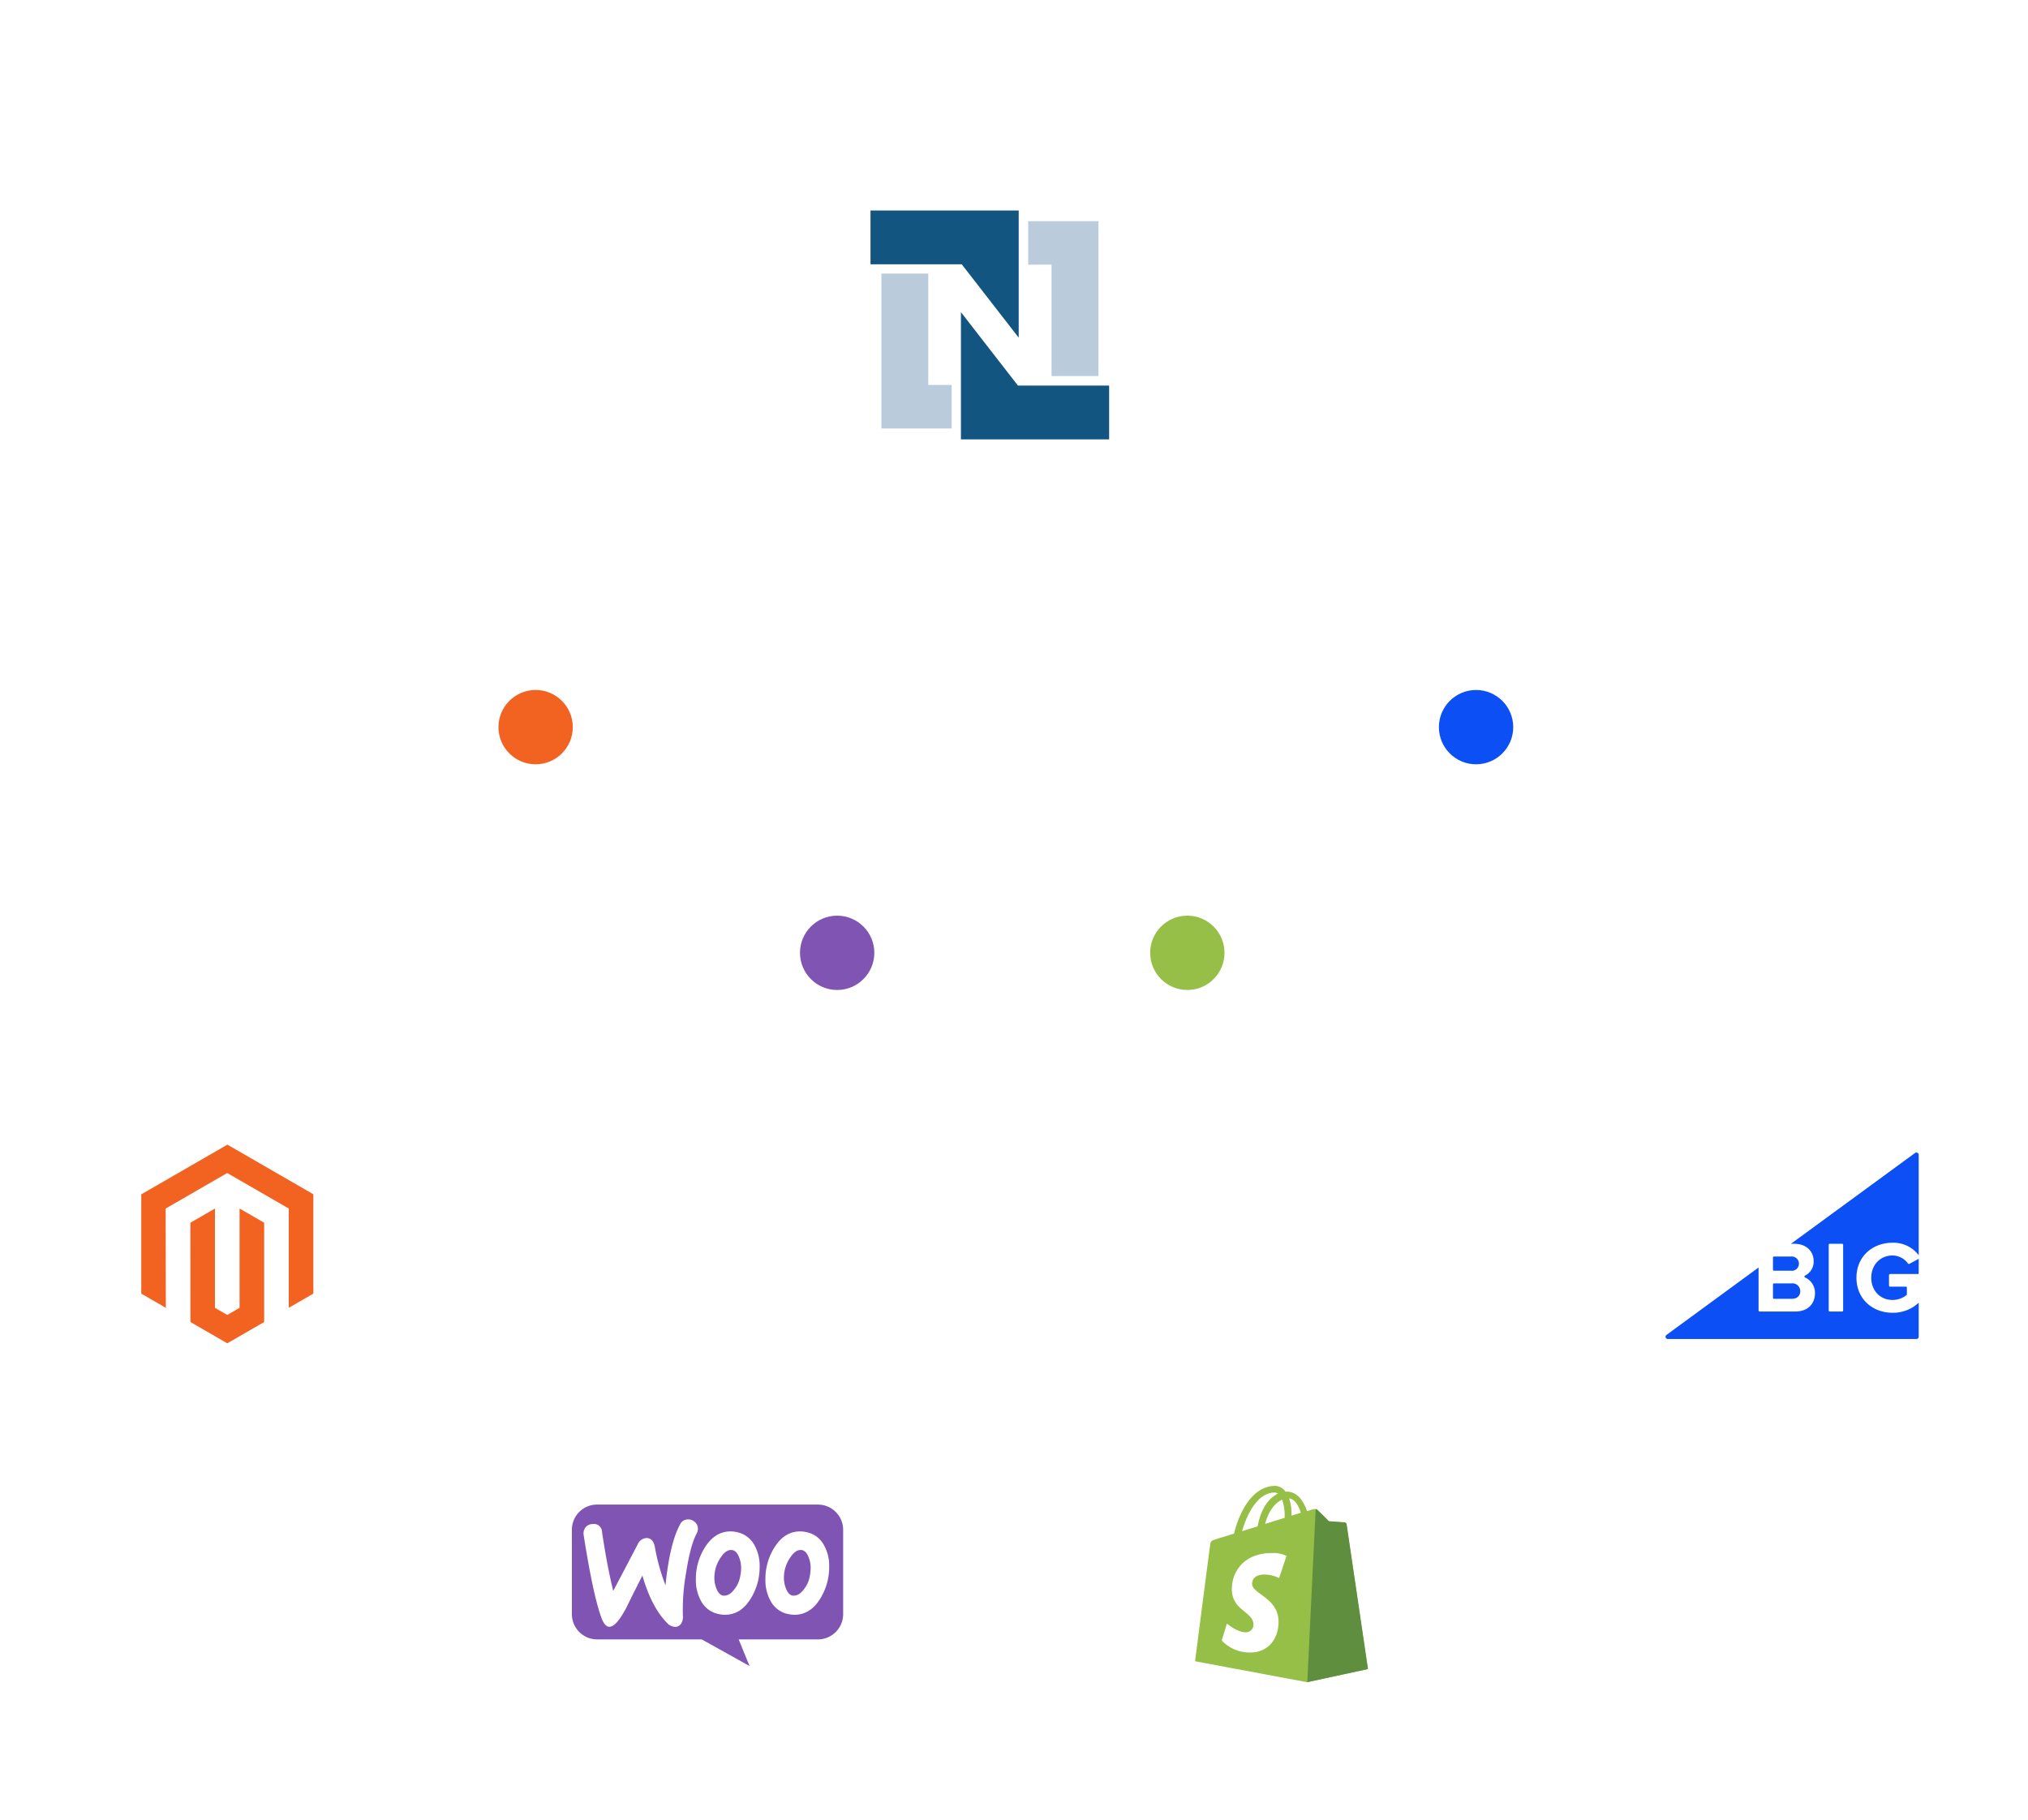 <svg xmlns="http://www.w3.org/2000/svg" xmlns:xlink="http://www.w3.org/1999/xlink" width="671.692" height="602.985" viewBox="0 0 671.692 602.985">
  <defs>
    <filter id="Ellipse_2245" x="373.941" y="296.33" width="35.618" height="35.618" filterUnits="userSpaceOnUse">
      <feOffset dx="3" dy="3" input="SourceAlpha"/>
      <feGaussianBlur result="blur"/>
      <feFlood flood-opacity="0.149"/>
      <feComposite operator="in" in2="blur"/>
      <feComposite in="SourceGraphic"/>
    </filter>
    <filter id="Ellipse_2247" x="158.089" y="221.568" width="35.618" height="35.618" filterUnits="userSpaceOnUse">
      <feOffset dx="3" dy="3" input="SourceAlpha"/>
      <feGaussianBlur result="blur-2"/>
      <feFlood flood-opacity="0.149"/>
      <feComposite operator="in" in2="blur-2"/>
      <feComposite in="SourceGraphic"/>
    </filter>
    <filter id="Ellipse_2248" x="257.963" y="296.33" width="35.618" height="35.618" filterUnits="userSpaceOnUse">
      <feOffset dx="3" dy="3" input="SourceAlpha"/>
      <feGaussianBlur result="blur-3"/>
      <feFlood flood-opacity="0.149"/>
      <feComposite operator="in" in2="blur-3"/>
      <feComposite in="SourceGraphic"/>
    </filter>
    <filter id="Ellipse_2264" x="193.054" y="0" width="272.339" height="272.34" filterUnits="userSpaceOnUse">
      <feOffset dx="3" dy="3" input="SourceAlpha"/>
      <feGaussianBlur result="blur-4"/>
      <feFlood flood-opacity="0.149"/>
      <feComposite operator="in" in2="blur-4"/>
      <feComposite in="SourceGraphic"/>
    </filter>
    <filter id="Ellipse_2264-2" x="0" y="336.805" width="153.571" height="153.571" filterUnits="userSpaceOnUse">
      <feOffset dx="3" dy="3" input="SourceAlpha"/>
      <feGaussianBlur result="blur-5"/>
      <feFlood flood-opacity="0.149"/>
      <feComposite operator="in" in2="blur-5"/>
      <feComposite in="SourceGraphic"/>
    </filter>
    <filter id="Ellipse_2264-3" x="158.984" y="449.414" width="153.571" height="153.571" filterUnits="userSpaceOnUse">
      <feOffset dx="3" dy="3" input="SourceAlpha"/>
      <feGaussianBlur result="blur-6"/>
      <feFlood flood-opacity="0.149"/>
      <feComposite operator="in" in2="blur-6"/>
      <feComposite in="SourceGraphic"/>
    </filter>
    <filter id="Ellipse_2264-4" x="349.905" y="449.414" width="153.571" height="153.571" filterUnits="userSpaceOnUse">
      <feOffset dx="3" dy="3" input="SourceAlpha"/>
      <feGaussianBlur result="blur-7"/>
      <feFlood flood-opacity="0.149"/>
      <feComposite operator="in" in2="blur-7"/>
      <feComposite in="SourceGraphic"/>
    </filter>
    <filter id="Ellipse_2267" x="469.575" y="221.568" width="35.618" height="35.618" filterUnits="userSpaceOnUse">
      <feOffset dx="3" dy="3" input="SourceAlpha"/>
      <feGaussianBlur result="blur-8"/>
      <feFlood flood-opacity="0.149"/>
      <feComposite operator="in" in2="blur-8"/>
      <feComposite in="SourceGraphic"/>
    </filter>
    <filter id="Ellipse_2264-5" x="518.122" y="336.926" width="153.571" height="153.571" filterUnits="userSpaceOnUse">
      <feOffset dx="3" dy="3" input="SourceAlpha"/>
      <feGaussianBlur result="blur-9"/>
      <feFlood flood-opacity="0.149"/>
      <feComposite operator="in" in2="blur-9"/>
      <feComposite in="SourceGraphic"/>
    </filter>
  </defs>
  <g id="netsuit_image" transform="translate(-2549.446 -8407.5)">
    <g id="Group_75835" data-name="Group 75835" transform="translate(1113.084 204)">
      <g id="netsuite" transform="translate(1715.115 8263)">
        <path id="Path_152923" data-name="Path 152923" d="M0,.2H98.3V98.5H0Z" transform="translate(0 -0.2)" fill="none"/>
        <path id="Path_152924" data-name="Path 152924" d="M20.1,38.566H35.631V75.46h7.733V89.877H20.1ZM91.988,72.511H76.457V35.617H68.724V21.2H91.988Z" transform="translate(-6.928 -7.438)" fill="#baccdb"/>
        <path id="Path_152925" data-name="Path 152925" d="M14.6,15.8H63.683V57.937L44.81,33.625H14.6ZM93.631,91.62H44.548V49.483L63.421,73.8h30.21" transform="translate(-5.032 -5.577)" fill="#125580"/>
      </g>
      <g id="oracle-netsuite-svgrepo-com" transform="translate(1684.916 8372.562)">
        <path id="Path_152927" data-name="Path 152927" d="M.371,17.659H7.5L16.164,35.8V17.659h4.61V40.767H14L5.066,21.535v19.14H.371V17.659" transform="translate(-0.371 -17.206)" fill="#fff"/>
        <path id="Path_152928" data-name="Path 152928" d="M4,17.659h15.44V21.45H8.965v5.507h9.842v3.791H8.965v6.227H19.8v3.791H4V17.659" transform="translate(21.633 -17.206)" fill="#fff"/>
        <path id="Path_152929" data-name="Path 152929" d="M13.485,21.45H6.623V17.659H25.4V21.45H18.54V40.767H13.577V21.45h-.092" transform="translate(37.517 -17.206)" fill="#fff"/>
        <path id="Path_152930" data-name="Path 152930" d="M12.993,34.384c.09,1.625.271,4.6,5.6,4.6,4.785,0,5.417-2.979,5.417-4.152,0-2.618-2.076-3.07-5.326-3.882-3.522-.9-5.055-1.264-6.23-2.077a5.18,5.18,0,0,1-2.437-4.514c0-4.694,4.424-6.769,8.757-6.769,1.534,0,4.6.27,6.5,2.256a6.331,6.331,0,0,1,1.444,3.973H23.374c-.18-2.89-2.618-3.522-4.874-3.522-3.159,0-5.146,1.445-5.146,3.7,0,2.077,1.355,2.708,4.153,3.431,5.506,1.444,6.139,1.534,7.492,2.437a5.171,5.171,0,0,1,2.258,4.6c0,4.062-3.16,7.222-9.119,7.222-1.715,0-5.325-.27-7.13-2.618a7,7,0,0,1-1.355-4.694h3.339" transform="translate(55.883 -17.595)" fill="#fff"/>
        <path id="Path_152931" data-name="Path 152931" d="M16.191,17.659V31.921c0,2.438.542,3.52.992,4.153a6.39,6.39,0,0,0,5.236,2.256c6.229,0,6.229-4.874,6.229-6.589V17.659h3.068V31.921a9.2,9.2,0,0,1-1.895,6.138c-2.257,2.89-5.777,3.16-7.493,3.16-2.167,0-6.048-.632-8.124-3.7-.722-.994-1.355-2.347-1.355-5.778V17.659h3.341" transform="translate(75.254 -17.208)" fill="#fff"/>
        <path id="Path_152932" data-name="Path 152932" d="M16.469,40.767h3.156V17.659H16.469Z" transform="translate(97.184 -17.206)" fill="#fff"/>
        <path id="Path_152933" data-name="Path 152933" d="M25.347,40.767v-20.4H17.581v-2.7h18.6v2.7H28.418v20.4H25.347" transform="translate(103.923 -17.206)" fill="#fff"/>
        <path id="Path_152934" data-name="Path 152934" d="M20.765,17.659H35.21v2.7H23.928v7.222H34.666V30.3H23.928v7.674h11.55v2.8H20.765V17.659" transform="translate(123.218 -17.206)" fill="#fff"/>
      </g>
    </g>
    <path id="Path_152842" data-name="Path 152842" d="M0,374.322c103.366,0,187.161-83.8,187.161-187.161S103.366,0,0,0" transform="translate(3066.099 8542.662) rotate(90)" fill="none" stroke="#fff" stroke-miterlimit="10" stroke-width="1.019" stroke-dasharray="6"/>
    <path id="Path_152939" data-name="Path 152939" d="M138.537,2.659C98.327,13.777,0,40.791,0,40.791" transform="translate(2980.487 8719.166) rotate(90)" fill="none" stroke="#fff" stroke-width="1.019" stroke-dasharray="6"/>
    <line id="Line_98" data-name="Line 98" x1="106.165" y1="109.858" transform="translate(2734.589 8638.284) rotate(90)" fill="none" stroke="#fff" stroke-miterlimit="10" stroke-width="1.019" stroke-dasharray="6"/>
    <line id="Line_99" data-name="Line 99" x1="146.612" y1="39.868" transform="translate(2823.718 8711.013) rotate(90)" fill="none" stroke="#fff" stroke-miterlimit="10" stroke-width="1.019" stroke-dasharray="6"/>
    <g transform="matrix(1, 0, 0, 1, 2549.45, 8407.5)" filter="url(#Ellipse_2245)">
      <ellipse id="Ellipse_2245-2" data-name="Ellipse 2245" cx="14.309" cy="14.309" rx="14.309" ry="14.309" transform="translate(404.56 298.33) rotate(90)" fill="#95bf47" stroke="#fff" stroke-miterlimit="10" stroke-width="4"/>
    </g>
    <g transform="matrix(1, 0, 0, 1, 2549.45, 8407.5)" filter="url(#Ellipse_2247)">
      <ellipse id="Ellipse_2247-2" data-name="Ellipse 2247" cx="14.309" cy="14.309" rx="14.309" ry="14.309" transform="translate(188.71 223.57) rotate(90)" fill="#f26322" stroke="#fff" stroke-miterlimit="10" stroke-width="4"/>
    </g>
    <g transform="matrix(1, 0, 0, 1, 2549.45, 8407.5)" filter="url(#Ellipse_2248)">
      <ellipse id="Ellipse_2248-2" data-name="Ellipse 2248" cx="14.309" cy="14.309" rx="14.309" ry="14.309" transform="translate(288.58 298.33) rotate(90)" fill="#7f54b3" stroke="#fff" stroke-miterlimit="10" stroke-width="4"/>
    </g>
    <g id="Group_75803" data-name="Group 75803" transform="translate(2743 8408)">
      <g transform="matrix(1, 0, 0, 1, -193.55, -0.5)" filter="url(#Ellipse_2264)">
        <ellipse id="Ellipse_2264-6" data-name="Ellipse 2264" cx="134.17" cy="134.17" rx="134.17" ry="134.17" transform="translate(193.55 0.5)" fill="none" stroke="#fff" stroke-miterlimit="10" stroke-width="1" stroke-dasharray="5"/>
      </g>
    </g>
    <g id="Group_75805" data-name="Group 75805" transform="translate(2549.946 8744.805)">
      <g transform="matrix(1, 0, 0, 1, -0.5, -337.3)" filter="url(#Ellipse_2264-2)">
        <ellipse id="Ellipse_2264-7" data-name="Ellipse 2264" cx="74.785" cy="74.785" rx="74.785" ry="74.785" transform="translate(0.5 337.3)" fill="none" stroke="#fff" stroke-miterlimit="10" stroke-width="1" stroke-dasharray="5"/>
      </g>
    </g>
    <g id="Magento" transform="translate(2596.235 8786.684)">
      <path id="Path_152883" data-name="Path 152883" d="M28.525,0,0,16.465V49.353L8.143,54.06,8.085,21.166,28.467,9.4,48.85,21.166v32.88l8.143-4.693V16.437Z" transform="translate(0)" fill="#f26322"/>
      <path id="Path_152884" data-name="Path 152884" d="M242.693,327.387l-4.068,2.365-4.089-2.343V294.5l-8.136,4.7.014,32.895,12.2,7.05,12.218-7.05V299.2l-8.143-4.7Z" transform="translate(-210.129 -273.334)" fill="#f26322"/>
    </g>
    <g id="Group_75806" data-name="Group 75806" transform="translate(2708.93 8857.414)">
      <g transform="matrix(1, 0, 0, 1, -159.48, -449.91)" filter="url(#Ellipse_2264-3)">
        <ellipse id="Ellipse_2264-8" data-name="Ellipse 2264" cx="74.785" cy="74.785" rx="74.785" ry="74.785" transform="translate(159.48 449.91)" fill="none" stroke="#fff" stroke-miterlimit="10" stroke-width="1" stroke-dasharray="5"/>
      </g>
    </g>
    <path id="Path_152899" data-name="Path 152899" d="M81.472,0H8.339A8.34,8.34,0,0,0,0,8.375V36.291a8.371,8.371,0,0,0,8.375,8.375H43.013l15.832,8.815-3.6-8.815H81.472a8.371,8.371,0,0,0,8.375-8.375V8.375A8.371,8.371,0,0,0,81.472,0ZM6.8,6.465A2.956,2.956,0,0,0,4.482,7.6a3.28,3.28,0,0,0-.588,2.461q3.251,20.662,6.061,27.88c.735,1.763,1.579,2.608,2.571,2.535,1.543-.11,3.379-2.241,5.546-6.391q1.708-3.527,5.289-10.579,2.975,10.413,8.118,15.648a3.693,3.693,0,0,0,2.9,1.359,2.367,2.367,0,0,0,1.947-1.322,4.359,4.359,0,0,0,.441-2.424A68.407,68.407,0,0,1,37.8,22.774c.955-6.171,2.13-10.615,3.563-13.26a3.189,3.189,0,0,0,.367-1.763,2.877,2.877,0,0,0-1.139-2.094,3.192,3.192,0,0,0-2.314-.735,2.821,2.821,0,0,0-2.424,1.616Q32.435,12.764,31,26.741a68.6,68.6,0,0,1-3.49-12.562c-.4-2.167-1.4-3.2-3.012-3.085a3.487,3.487,0,0,0-2.755,2.2L13.7,28.614q-1.984-7.989-3.71-19.5A2.683,2.683,0,0,0,6.8,6.465ZM77.578,9.11a8.46,8.46,0,0,1,5.877,4.261,13.9,13.9,0,0,1,1.763,7.236A19.679,19.679,0,0,1,82.353,31c-2.2,3.673-5.069,5.51-8.632,5.51a9.647,9.647,0,0,1-1.984-.22,8.459,8.459,0,0,1-5.877-4.261A14.227,14.227,0,0,1,64.1,24.757,19.464,19.464,0,0,1,66.963,14.4c2.241-3.673,5.105-5.51,8.632-5.51A9.64,9.64,0,0,1,77.578,9.11ZM76.036,28.981a9.716,9.716,0,0,0,2.792-5.436,15.861,15.861,0,0,0,.257-2.718,9.321,9.321,0,0,0-.661-3.343c-.551-1.433-1.286-2.2-2.168-2.388-1.322-.257-2.608.478-3.82,2.277a11.87,11.87,0,0,0-1.947,4.371,12.757,12.757,0,0,0-.257,2.681,9.32,9.32,0,0,0,.661,3.343c.551,1.433,1.286,2.2,2.168,2.388A3.532,3.532,0,0,0,76.036,28.981ZM60.425,13.37A8.536,8.536,0,0,0,54.547,9.11a9.644,9.644,0,0,0-1.984-.22c-3.526,0-6.391,1.837-8.632,5.51a19.462,19.462,0,0,0-2.865,10.358A14.224,14.224,0,0,0,42.83,32.03a8.459,8.459,0,0,0,5.877,4.261,9.642,9.642,0,0,0,1.984.22c3.563,0,6.428-1.836,8.632-5.51a19.679,19.679,0,0,0,2.865-10.4A13.9,13.9,0,0,0,60.425,13.37ZM55.8,23.545A9.716,9.716,0,0,1,53,28.981a3.531,3.531,0,0,1-2.975,1.176c-.882-.184-1.616-.955-2.167-2.388a9.322,9.322,0,0,1-.661-3.343,12.769,12.769,0,0,1,.257-2.681A11.875,11.875,0,0,1,49.4,17.374c1.212-1.8,2.5-2.535,3.82-2.277.882.184,1.616.955,2.168,2.388a9.321,9.321,0,0,1,.661,3.343A12.87,12.87,0,0,1,55.8,23.545Z" transform="translate(2738.858 8905.918)" fill="#7f54b3" fill-rule="evenodd"/>
    <g id="Group_75807" data-name="Group 75807" transform="translate(2899.851 8857.414)">
      <g transform="matrix(1, 0, 0, 1, -350.41, -449.91)" filter="url(#Ellipse_2264-4)">
        <ellipse id="Ellipse_2264-9" data-name="Ellipse 2264" cx="74.785" cy="74.785" rx="74.785" ry="74.785" transform="translate(350.41 449.91)" fill="none" stroke="#fff" stroke-miterlimit="10" stroke-width="1" stroke-dasharray="5"/>
      </g>
    </g>
    <g id="Shopify_logo_2018" transform="translate(2945.259 8899.726)">
      <path id="Path_152895" data-name="Path 152895" d="M50.03,321.347a.566.566,0,0,0-.571-.5c-.229,0-5.219-.381-5.219-.381s-3.466-3.466-3.885-3.809a1.6,1.6,0,0,0-1.409-.19c-.038,0-.762.228-1.943.609-1.181-3.39-3.2-6.476-6.819-6.476h-.343a4.428,4.428,0,0,0-3.352-1.9c-8.38,0-12.418,10.475-13.675,15.808-3.276,1.029-5.6,1.714-5.866,1.828-1.828.571-1.867.609-2.1,2.324-.19,1.3-4.952,38.131-4.952,38.131l37.064,6.933,20.113-4.343C57.115,369.305,50.068,321.69,50.03,321.347Zm-15.085-3.733c-.914.267-2.019.609-3.124.99v-.686a14.632,14.632,0,0,0-.762-5.066C32.964,313.081,34.145,315.176,34.945,317.614Zm-6.209-4.343a15.956,15.956,0,0,1,.838,5.638v.381c-2.057.648-4.228,1.3-6.476,2.019C24.355,316.509,26.755,314.147,28.736,313.271ZM26.3,310.909a1.82,1.82,0,0,1,1.067.381c-2.7,1.257-5.562,4.419-6.742,10.818-1.79.571-3.5,1.067-5.142,1.6C16.851,318.833,20.28,310.909,26.3,310.909Z" transform="translate(0.1 -308.7)" fill="#95bf47"/>
      <path id="Path_152896" data-name="Path 152896" d="M109.88,333.219c-.229,0-5.219-.381-5.219-.381s-3.466-3.466-3.885-3.809a.737.737,0,0,0-.5-.229L97.5,386.167l20.113-4.343s-7.047-47.692-7.085-48.035A1.03,1.03,0,0,0,109.88,333.219Z" transform="translate(-60.322 -321.143)" fill="#5e8e3e"/>
      <path id="Path_152897" data-name="Path 152897" d="M44.546,368.051,42.108,375.4a11.458,11.458,0,0,0-4.838-1.181c-3.924,0-4.114,2.476-4.114,3.086,0,3.352,8.761,4.647,8.761,12.532,0,6.209-3.924,10.209-9.218,10.209a12.69,12.69,0,0,1-9.6-3.962l1.714-5.638s3.352,2.9,6.171,2.9a2.5,2.5,0,0,0,2.628-2.514c0-4.381-7.161-4.571-7.161-11.809,0-6.057,4.343-11.923,13.142-11.923A10.17,10.17,0,0,1,44.546,368.051Z" transform="translate(-14.263 -344.852)" fill="#fff"/>
    </g>
    <line id="Line_100" data-name="Line 100" x1="106.165" y2="109.858" transform="translate(3134.443 8638.284) rotate(90)" fill="none" stroke="#fff" stroke-miterlimit="10" stroke-width="1.019" stroke-dasharray="6"/>
    <g transform="matrix(1, 0, 0, 1, 2549.45, 8407.5)" filter="url(#Ellipse_2267)">
      <ellipse id="Ellipse_2267-2" data-name="Ellipse 2267" cx="14.309" cy="14.309" rx="14.309" ry="14.309" transform="translate(500.19 223.57) rotate(90)" fill="#0c50f5" stroke="#fff" stroke-miterlimit="10" stroke-width="4"/>
    </g>
    <g id="Group_75808" data-name="Group 75808" transform="translate(3068.067 8744.926)">
      <g transform="matrix(1, 0, 0, 1, -518.62, -337.43)" filter="url(#Ellipse_2264-5)">
        <ellipse id="Ellipse_2264-10" data-name="Ellipse 2264" cx="74.785" cy="74.785" rx="74.785" ry="74.785" transform="translate(518.62 337.43)" fill="none" stroke="#fff" stroke-miterlimit="10" stroke-width="1" stroke-dasharray="5"/>
      </g>
    </g>
    <path id="BG---Logo-Main" d="M157.3,1609.761a6.432,6.432,0,0,0-5.115-2.662c-4.1,0-7.055,3.14-7.055,7.382s2.955,7.361,7.055,7.361a7.536,7.536,0,0,0,4.641-1.622.325.325,0,0,0,.1-.229V1617.7a.268.268,0,0,0-.262-.27h-5.271a.377.377,0,0,1-.381-.374v-3.41a.4.4,0,0,1,.381-.4h9.453V1608.2l-3.053,1.663A.374.374,0,0,1,157.3,1609.761Zm-44.377,2.391h5.631a2.324,2.324,0,0,0,2.621-2.35,2.357,2.357,0,0,0-2.621-2.35h-5.631a.339.339,0,0,0-.349.333v4.013A.343.343,0,0,0,112.927,1612.152Zm22.895,13.2a.3.3,0,0,1-.314.312h-4.144a.3.3,0,0,1-.314-.312v-21.813a.316.316,0,0,1,.314-.312h4.144a.317.317,0,0,1,.314.312Zm23.832-52.213-41.115,30.089H119.6c4.267,0,6.451,2.724,6.451,5.718a5.153,5.153,0,0,1-2.848,4.824.34.34,0,0,0,.016.624,5.536,5.536,0,0,1,3.269,5.2c0,3.389-2.218,6.071-6.518,6.071H108.156a.339.339,0,0,1-.35-.332v-14.244l-30.5,22.333a.747.747,0,0,0,.443,1.351H160.1a.748.748,0,0,0,.749-.748v-11.291a12.359,12.359,0,0,1-8.656,3.348c-6.585,0-11.961-4.533-11.961-11.6,0-7.111,5.375-11.6,11.961-11.6a10.425,10.425,0,0,1,8.656,4.159v-33.291A.754.754,0,0,0,159.653,1573.143Zm-46.726,48.325h5.832c1.78,0,2.855-.936,2.855-2.558a2.561,2.561,0,0,0-2.855-2.557h-5.832a.356.356,0,0,0-.349.354v4.408A.343.343,0,0,0,112.927,1621.468Z" transform="translate(3024.091 7216.299)" fill="#0c50f5" fill-rule="evenodd"/>
  </g>
</svg>

